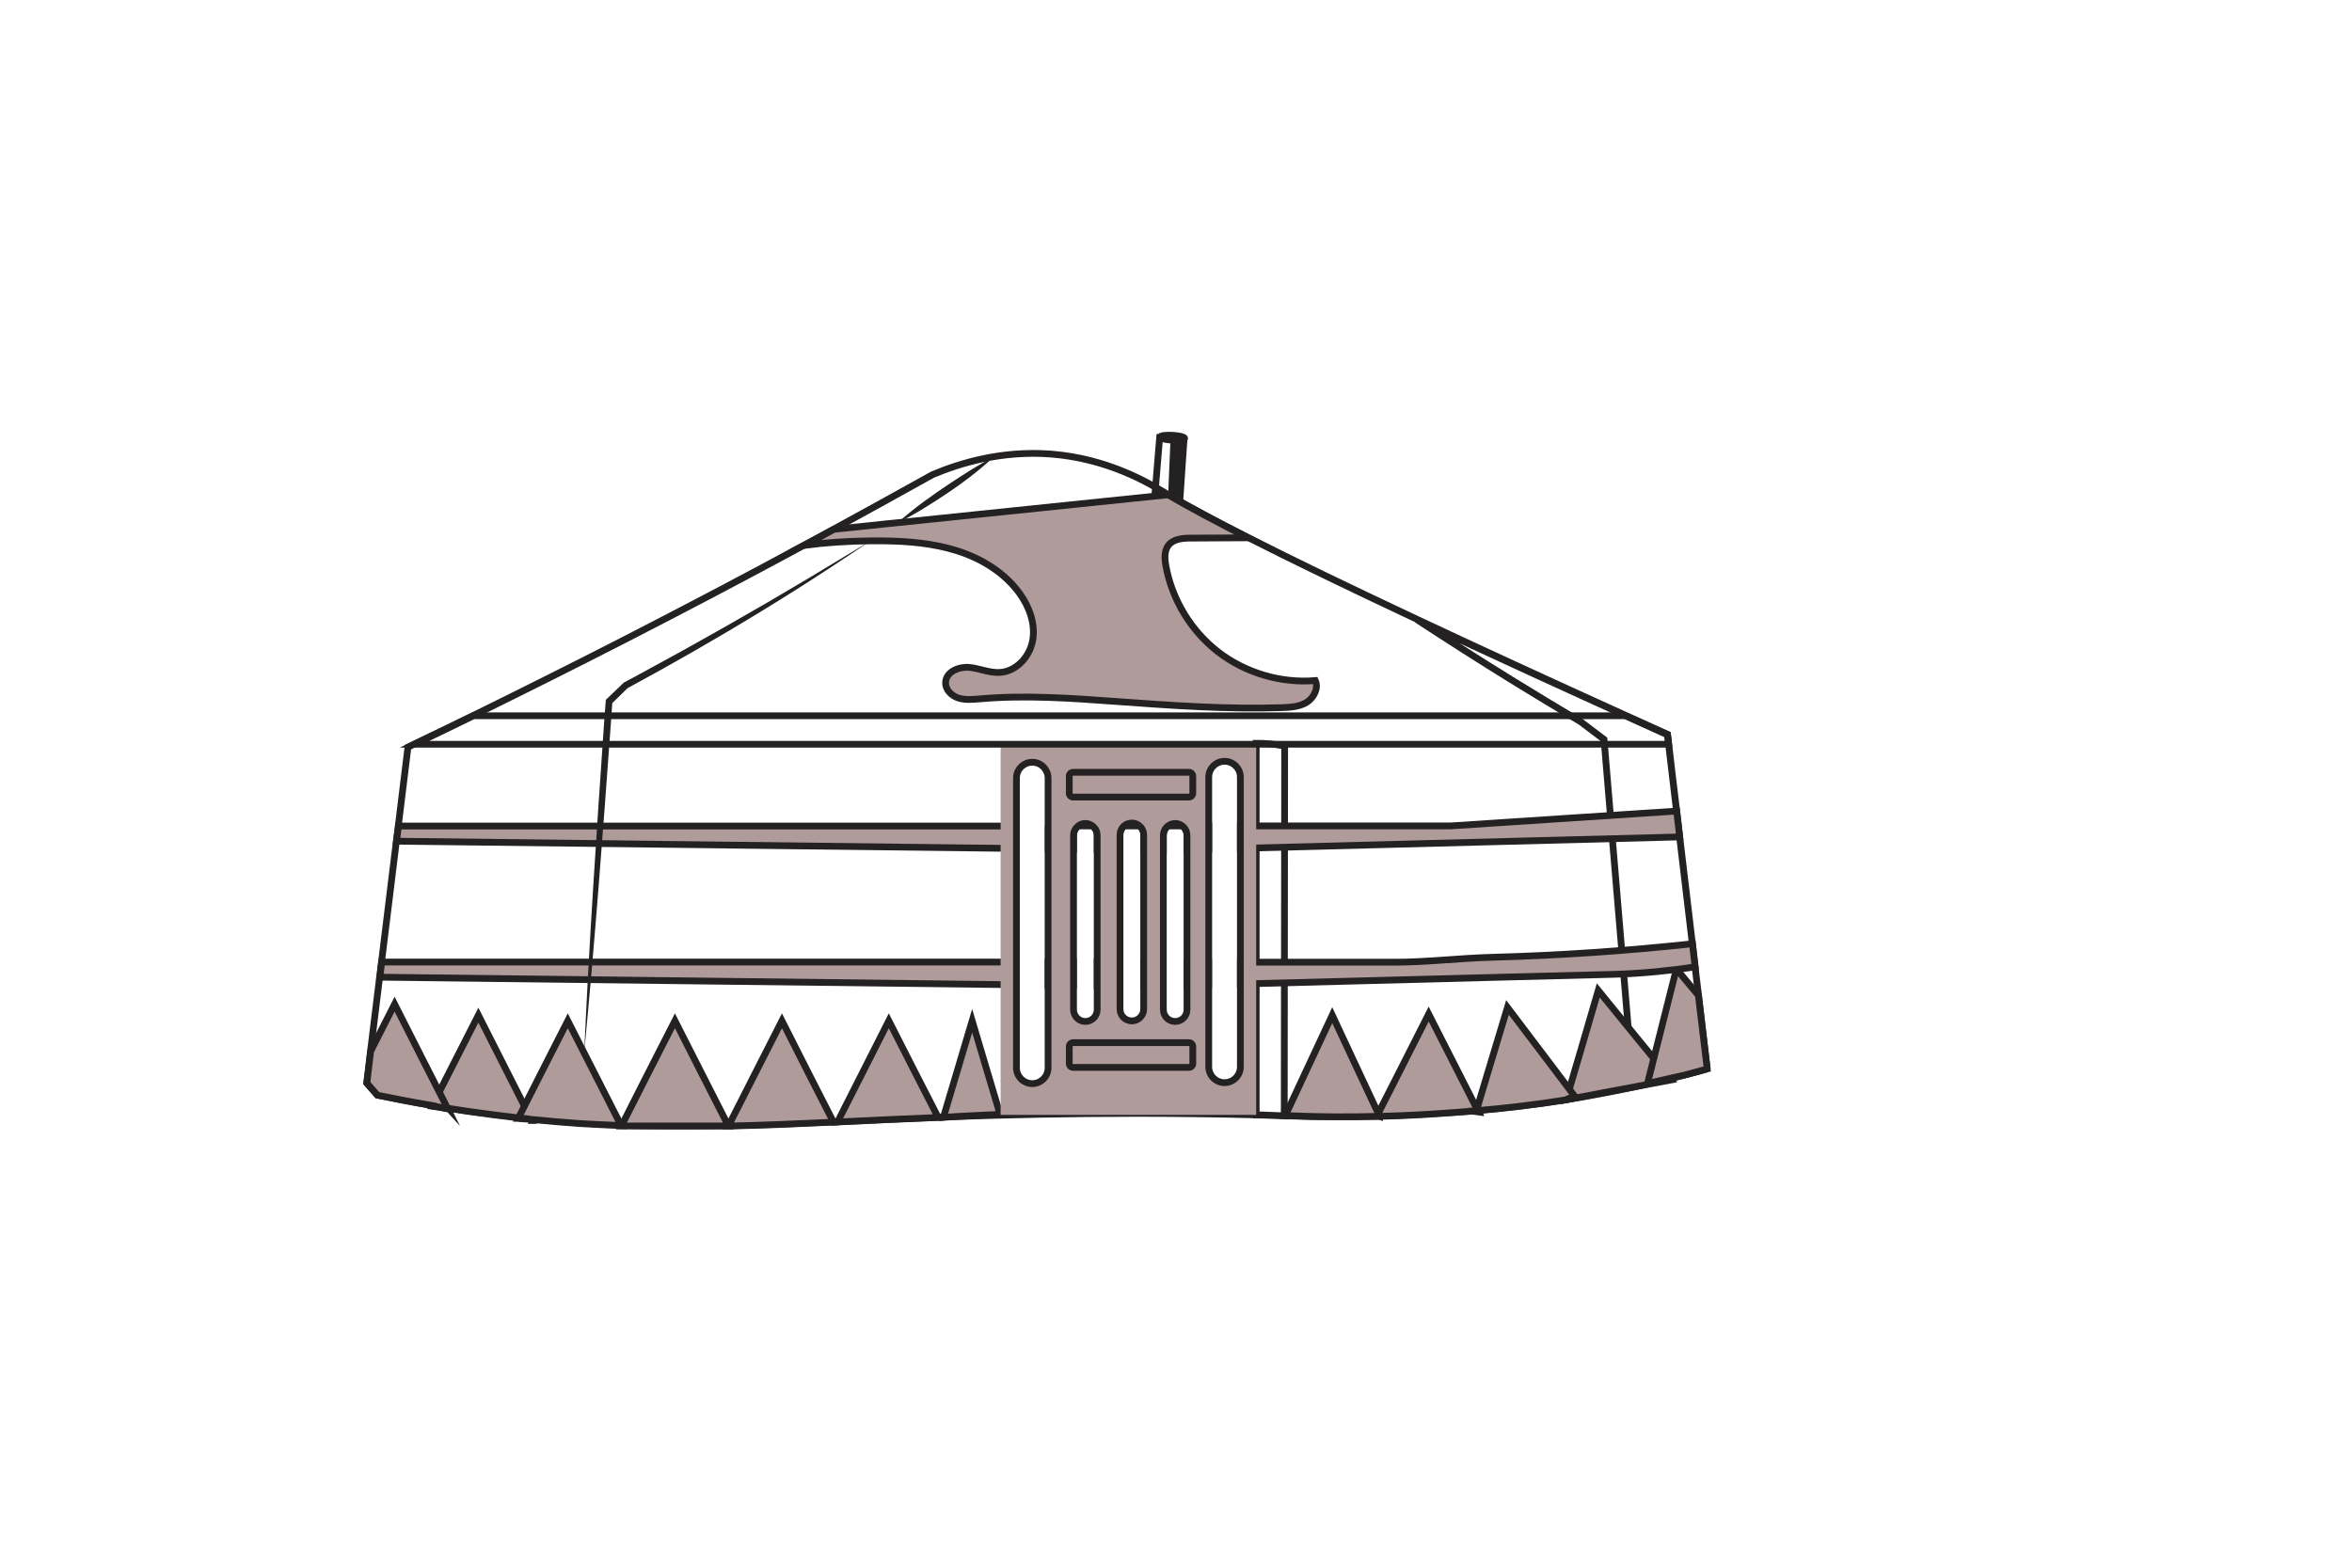<svg width="171" height="114" viewBox="0 0 171 114" fill="none" xmlns="http://www.w3.org/2000/svg">
<g clip-path="url(#clip0_67_10291)">
<mask id="mask0_67_10291" style="mask-type:luminance" maskUnits="userSpaceOnUse" x="-46" y="-428" width="596" height="842">
<path d="M549.28 -428H-46V413.89H549.28V-428Z" fill="white"/>
</mask>
<g mask="url(#mask0_67_10291)">
<mask id="mask1_67_10291" style="mask-type:luminance" maskUnits="userSpaceOnUse" x="-46" y="-428" width="596" height="842">
<path d="M549.28 -428H-46V413.89H549.28V-428Z" fill="white"/>
</mask>
<g mask="url(#mask1_67_10291)">
<path d="M626.14 -444.9H-122.86V463.1H626.14V-444.9Z" stroke="black"/>
</g>
</g>
<mask id="mask2_67_10291" style="mask-type:luminance" maskUnits="userSpaceOnUse" x="-46" y="-428" width="596" height="842">
<path d="M549.28 -428H-46V413.89H549.28V-428Z" fill="white"/>
</mask>
<g mask="url(#mask2_67_10291)">
<mask id="mask3_67_10291" style="mask-type:luminance" maskUnits="userSpaceOnUse" x="25" y="30" width="101" height="53">
<path d="M125.17 30.66H25.93V82.52H125.17V30.66Z" fill="white"/>
</mask>
<g mask="url(#mask3_67_10291)">
<path d="M124.12 77.73C122.44 78.2 120.65 78.65 118.74 79.06M124.12 77.73C123.16 69.63 122.2 61.53 121.23 53.42C114.36 50.32 108.26 47.52 103.02 45.06C105.25 46.52 107.53 47.98 109.86 49.42C111.56 50.47 113.25 51.49 114.93 52.49C115.49 52.92 116.06 53.34 116.62 53.77C117.33 62.2 118.03 70.63 118.74 79.06M124.12 77.73C123.53 77.9 122.92 78.06 122.3 78.22H122.29C122.02 78.29 121.74 78.36 121.46 78.43C120.58 78.65 119.67 78.86 118.74 79.06M124.12 77.73C123.91 75.95 123.7 74.17 123.49 72.36C123.4 71.67 123.32 70.97 123.24 70.28C123.17 69.72 123.11 69.16 123.04 68.6C122.73 66.01 122.43 63.43 122.12 60.84C122.05 60.21 121.97 59.58 121.9 58.96C121.7 57.34 121.51 55.71 121.32 54.09C121.29 53.86 121.27 53.63 121.24 53.4C120.21 52.94 119.19 52.47 118.19 52.02C112.55 49.46 107.48 47.13 103.03 45.04C98.16 42.75 94.03 40.76 90.73 39.08C88.35 37.88 86.41 36.83 84.91 35.96C84.81 35.9 84.71 35.84 84.61 35.78C83.54 35.15 80.59 33.35 76.43 33.02C72.82 32.74 69.78 33.68 67.79 34.52C65.43 35.84 63.03 37.16 60.61 38.48C59.9 38.87 59.18 39.25 58.47 39.64C54.22 41.94 49.88 44.22 45.44 46.5C41.73 48.4 38.05 50.24 34.41 52.03C32.98 52.73 31.56 53.42 30.14 54.1C29.98 54.18 29.82 54.25 29.66 54.33C29.43 56.23 29.19 58.14 28.96 60.04C28.91 60.41 28.87 60.77 28.82 61.14C28.46 64.08 28.1 67.01 27.74 69.94C27.69 70.31 27.65 70.68 27.6 71.05C27.38 72.84 27.16 74.64 26.94 76.43C26.85 77.2 26.76 77.98 26.66 78.75L27.43 79.63C28.4 79.83 29.75 80.1 31.4 80.38C31.76 80.44 32.13 80.5 32.52 80.56C32.98 80.63 33.45 80.71 33.95 80.78C35.23 80.96 36.47 81.12 37.68 81.26C37.99 81.3 38.29 81.33 38.59 81.36C40.86 81.59 43.02 81.74 45.14 81.82C45.15 81.82 45.16 81.82 45.17 81.82C45.52 81.84 45.87 81.85 46.22 81.86C48.53 81.92 50.8 81.91 53.1 81.86C55.52 81.81 57.98 81.7 60.58 81.58C60.68 81.58 60.77 81.57 60.87 81.57C63.18 81.47 65.6 81.35 68.19 81.25C68.32 81.24 68.44 81.24 68.57 81.23C69.84 81.18 71.14 81.14 72.5 81.1C73.44 81.08 74.48 81.05 75.6 81.03C79.73 80.95 85.07 80.92 91.31 81.07C91.48 81.07 91.65 81.08 91.82 81.08C92.16 81.09 92.49 81.11 92.82 81.12C93 81.13 93.17 81.13 93.35 81.14C95.78 81.22 98.03 81.22 100.07 81.17C100.14 81.16 100.2 81.16 100.27 81.16C101.95 81.11 103.49 81.03 104.87 80.94C105.56 80.9 106.38 80.84 107.32 80.76C107.36 80.76 107.39 80.75 107.43 80.75C109.2 80.6 111.38 80.36 113.95 79.95C114.16 79.92 114.38 79.89 114.59 79.85C114.69 79.84 114.8 79.82 114.9 79.8C116.23 79.57 117.51 79.32 118.74 79.06M93.4 54.27L93.37 81.15C92.87 81.13 92.36 81.11 91.84 81.09C91.67 81.09 91.5 81.08 91.33 81.08V54.05C92.01 54.05 92.75 54.1 93.4 54.27ZM86.13 31.88C86.13 31.98 85.72 32.04 85.23 32.01C84.74 31.98 84.34 31.88 84.35 31.78C84.36 31.68 84.76 31.62 85.25 31.65C85.74 31.68 86.13 31.78 86.13 31.88ZM85.38 31.85H85.35L85.17 36.11C85.26 36.12 85.35 36.14 85.44 36.16C85.56 36.18 85.67 36.22 85.79 36.25C85.89 34.83 85.98 33.41 86.08 31.99C85.85 31.93 85.6 31.93 85.38 31.85ZM85.26 31.97C85.14 31.96 85.01 31.94 84.89 31.92C84.77 31.9 84.64 31.88 84.53 31.85C84.48 31.83 84.44 31.82 84.4 31.79C84.4 31.79 84.4 31.79 84.39 31.79C84.38 31.8 84.36 31.8 84.35 31.8C84.35 31.82 84.33 31.83 84.31 31.83L83.97 35.92C84.3 35.94 84.61 36 84.93 36.07C85.07 36.1 85.21 36.12 85.35 36.14L85.66 31.95C85.53 31.98 85.39 31.98 85.26 31.97Z" stroke="#232121" stroke-width="0.491" stroke-miterlimit="10"/>
</g>
</g>
<mask id="mask4_67_10291" style="mask-type:luminance" maskUnits="userSpaceOnUse" x="-46" y="-428" width="596" height="842">
<path d="M549.28 -428H-46V413.89H549.28V-428Z" fill="white"/>
</mask>
<g mask="url(#mask4_67_10291)">
<mask id="mask5_67_10291" style="mask-type:luminance" maskUnits="userSpaceOnUse" x="-46" y="-428" width="596" height="842">
<path d="M549.28 -428H-46V413.89H549.28V-428Z" fill="white"/>
</mask>
<g mask="url(#mask5_67_10291)">
<path d="M37.61 81.28C37.63 81.28 37.64 81.28 37.66 81.29C37.67 81.29 37.69 81.29 37.7 81.29V81.3C37.84 81.35 37.99 81.36 38.14 81.37C38.3 81.38 38.45 81.37 38.61 81.38L38.14 80.45L36.72 77.65L34.78 73.82L32.83 77.65L31.94 79.4L31.43 80.41L31.41 80.44C31.47 80.46 31.53 80.46 31.59 80.47C31.7 80.48 31.8 80.49 31.91 80.51C32.04 80.53 32.16 80.55 32.29 80.58C32.37 80.6 32.46 80.63 32.54 80.63C32.55 80.63 32.56 80.62 32.57 80.62L32.56 80.59C33.02 80.66 33.5 80.74 33.99 80.81C35.22 80.99 36.43 81.14 37.61 81.28Z" fill="#B09B9B"/>
</g>
<mask id="mask6_67_10291" style="mask-type:luminance" maskUnits="userSpaceOnUse" x="-46" y="-428" width="596" height="842">
<path d="M549.28 -428H-46V413.89H549.28V-428Z" fill="white"/>
</mask>
<g mask="url(#mask6_67_10291)">
<path d="M37.61 81.28C37.63 81.28 37.64 81.28 37.66 81.29C37.67 81.29 37.69 81.29 37.7 81.29V81.3C37.84 81.35 37.99 81.36 38.14 81.37C38.3 81.38 38.45 81.37 38.61 81.38L38.14 80.45L36.72 77.65L34.78 73.82L32.83 77.65L31.94 79.4L31.43 80.41L31.41 80.44C31.47 80.46 31.53 80.46 31.59 80.47C31.7 80.48 31.8 80.49 31.91 80.51C32.04 80.53 32.16 80.55 32.29 80.58C32.37 80.6 32.46 80.63 32.54 80.63C32.55 80.63 32.56 80.62 32.57 80.62L32.56 80.59C33.02 80.66 33.5 80.74 33.99 80.81C35.22 80.99 36.43 81.14 37.61 81.28Z" stroke="#232121" stroke-width="0.491" stroke-miterlimit="10"/>
</g>
<mask id="mask7_67_10291" style="mask-type:luminance" maskUnits="userSpaceOnUse" x="-46" y="-428" width="596" height="842">
<path d="M549.28 -428H-46V413.89H549.28V-428Z" fill="white"/>
</mask>
<g mask="url(#mask7_67_10291)">
<path d="M31.4 80.42C31.77 80.44 32.13 80.59 32.5 80.59C32.51 80.59 32.53 80.59 32.54 80.6L32.53 80.58L31.92 79.38L30.63 76.85L28.69 73.02L26.95 76.44C26.86 77.21 26.76 77.99 26.67 78.76L27.44 79.64C28.41 79.84 29.77 80.11 31.41 80.39L31.4 80.42Z" fill="#B09B9B"/>
</g>
<mask id="mask8_67_10291" style="mask-type:luminance" maskUnits="userSpaceOnUse" x="-46" y="-428" width="596" height="842">
<path d="M549.28 -428H-46V413.89H549.28V-428Z" fill="white"/>
</mask>
<g mask="url(#mask8_67_10291)">
<path d="M31.4 80.42C31.77 80.44 32.13 80.59 32.5 80.59C32.51 80.59 32.53 80.59 32.54 80.6L32.53 80.58L31.92 79.38L30.63 76.85L28.69 73.02L26.95 76.44C26.86 77.21 26.76 77.99 26.67 78.76L27.44 79.64C28.41 79.84 29.77 80.11 31.41 80.39L31.4 80.42Z" stroke="#232121" stroke-width="0.491" stroke-miterlimit="10"/>
</g>
<mask id="mask9_67_10291" style="mask-type:luminance" maskUnits="userSpaceOnUse" x="-46" y="-428" width="596" height="842">
<path d="M549.28 -428H-46V413.89H549.28V-428Z" fill="white"/>
</mask>
<g mask="url(#mask9_67_10291)">
<path d="M45.16 81.85L43.23 78.06L42.47 76.57L41.28 74.23L39.33 78.06L38.12 80.45L37.69 81.3L37.68 81.32C37.97 81.32 38.27 81.33 38.55 81.39C38.6 81.4 38.62 81.44 38.62 81.48H38.65L38.61 81.4C39.81 81.52 40.97 81.62 42.12 81.7C43.14 81.76 44.16 81.81 45.16 81.85Z" fill="#B09B9B"/>
</g>
<mask id="mask10_67_10291" style="mask-type:luminance" maskUnits="userSpaceOnUse" x="-46" y="-428" width="596" height="842">
<path d="M549.28 -428H-46V413.89H549.28V-428Z" fill="white"/>
</mask>
<g mask="url(#mask10_67_10291)">
<path d="M45.16 81.85L43.23 78.06L42.47 76.57L41.28 74.23L39.33 78.06L38.12 80.45L37.69 81.3L37.68 81.32C37.97 81.32 38.27 81.33 38.55 81.39C38.6 81.4 38.62 81.44 38.62 81.48H38.65L38.61 81.4C39.81 81.52 40.97 81.62 42.12 81.7C43.14 81.76 44.16 81.81 45.16 81.85Z" stroke="#232121" stroke-width="0.491" stroke-miterlimit="10"/>
</g>
</g>
<mask id="mask11_67_10291" style="mask-type:luminance" maskUnits="userSpaceOnUse" x="-46" y="-428" width="596" height="842">
<path d="M549.28 -428H-46V413.89H549.28V-428Z" fill="white"/>
</mask>
<g mask="url(#mask11_67_10291)">
<path d="M49.07 74.23L51.01 78.05L52.96 81.88H49.07H45.18L47.12 78.05L49.07 74.23Z" fill="#B09B9B"/>
</g>
<mask id="mask12_67_10291" style="mask-type:luminance" maskUnits="userSpaceOnUse" x="-46" y="-428" width="596" height="842">
<path d="M549.28 -428H-46V413.89H549.28V-428Z" fill="white"/>
</mask>
<g mask="url(#mask12_67_10291)">
<path d="M49.07 74.23L51.01 78.05L52.96 81.88H49.07H45.18L47.12 78.05L49.07 74.23Z" stroke="#232121" stroke-width="0.491" stroke-miterlimit="10"/>
</g>
<mask id="mask13_67_10291" style="mask-type:luminance" maskUnits="userSpaceOnUse" x="-46" y="-428" width="596" height="842">
<path d="M549.28 -428H-46V413.89H549.28V-428Z" fill="white"/>
</mask>
<g mask="url(#mask13_67_10291)">
<mask id="mask14_67_10291" style="mask-type:luminance" maskUnits="userSpaceOnUse" x="-46" y="-428" width="596" height="842">
<path d="M549.28 -428H-46V413.89H549.28V-428Z" fill="white"/>
</mask>
<g mask="url(#mask14_67_10291)">
<path d="M60.6 81.6C58 81.72 55.54 81.83 53.12 81.88H52.96L56.85 74.23L58.79 78.06L60.6 81.6Z" fill="#B09B9B"/>
</g>
<mask id="mask15_67_10291" style="mask-type:luminance" maskUnits="userSpaceOnUse" x="-46" y="-428" width="596" height="842">
<path d="M549.28 -428H-46V413.89H549.28V-428Z" fill="white"/>
</mask>
<g mask="url(#mask15_67_10291)">
<path d="M60.6 81.6C58 81.72 55.54 81.83 53.12 81.88H52.96L56.85 74.23L58.79 78.06L60.6 81.6Z" stroke="#232121" stroke-width="0.491" stroke-miterlimit="10"/>
</g>
<mask id="mask16_67_10291" style="mask-type:luminance" maskUnits="userSpaceOnUse" x="-46" y="-428" width="596" height="842">
<path d="M549.28 -428H-46V413.89H549.28V-428Z" fill="white"/>
</mask>
<g mask="url(#mask16_67_10291)">
<path d="M68.21 81.26C65.62 81.36 63.2 81.48 60.89 81.59L62.68 78.06L64.62 74.23L66.57 78.06L68.21 81.26Z" fill="#B09B9B"/>
</g>
<mask id="mask17_67_10291" style="mask-type:luminance" maskUnits="userSpaceOnUse" x="-46" y="-428" width="596" height="842">
<path d="M549.28 -428H-46V413.89H549.28V-428Z" fill="white"/>
</mask>
<g mask="url(#mask17_67_10291)">
<path d="M68.21 81.26C65.62 81.36 63.2 81.48 60.89 81.59L62.68 78.06L64.62 74.23L66.57 78.06L68.21 81.26Z" stroke="#232121" stroke-width="0.491" stroke-miterlimit="10"/>
</g>
<mask id="mask18_67_10291" style="mask-type:luminance" maskUnits="userSpaceOnUse" x="-46" y="-428" width="596" height="842">
<path d="M549.28 -428H-46V413.89H549.28V-428Z" fill="white"/>
</mask>
<g mask="url(#mask18_67_10291)">
<path d="M72.71 81.04C72.05 81.06 71.44 81.09 70.89 81.12C70.1 81.16 69.33 81.2 68.59 81.25L69.54 78.06L70.68 74.23L71.82 78.06L72.71 81.04Z" fill="#B09B9B"/>
</g>
<mask id="mask19_67_10291" style="mask-type:luminance" maskUnits="userSpaceOnUse" x="-46" y="-428" width="596" height="842">
<path d="M549.28 -428H-46V413.89H549.28V-428Z" fill="white"/>
</mask>
<g mask="url(#mask19_67_10291)">
<path d="M72.71 81.04C72.05 81.06 71.44 81.09 70.89 81.12C70.1 81.16 69.33 81.2 68.59 81.25L69.54 78.06L70.68 74.23L71.82 78.06L72.71 81.04Z" stroke="#232121" stroke-width="0.491" stroke-miterlimit="10"/>
</g>
</g>
<mask id="mask20_67_10291" style="mask-type:luminance" maskUnits="userSpaceOnUse" x="-46" y="-428" width="596" height="842">
<path d="M549.28 -428H-46V413.89H549.28V-428Z" fill="white"/>
</mask>
<g mask="url(#mask20_67_10291)">
<path d="M121.51 78.53L117.69 79.25L114.68 79.82L113.87 79.97L113.94 79.76L114.13 79.09L115.04 76L116.2 72.02L118.85 75.28L120.3 77.05L121.46 78.47L121.48 78.49L121.51 78.53Z" fill="#B09B9B"/>
</g>
<mask id="mask21_67_10291" style="mask-type:luminance" maskUnits="userSpaceOnUse" x="-46" y="-428" width="596" height="842">
<path d="M549.28 -428H-46V413.89H549.28V-428Z" fill="white"/>
</mask>
<g mask="url(#mask21_67_10291)">
<path d="M121.51 78.53L117.69 79.25L114.68 79.82L113.87 79.97L113.94 79.76L114.13 79.09L115.04 76L116.2 72.02L118.85 75.28L120.3 77.05L121.46 78.47L121.48 78.49L121.51 78.53Z" stroke="#232121" stroke-width="0.491" stroke-miterlimit="10"/>
</g>
<mask id="mask22_67_10291" style="mask-type:luminance" maskUnits="userSpaceOnUse" x="-46" y="-428" width="596" height="842">
<path d="M549.28 -428H-46V413.89H549.28V-428Z" fill="white"/>
</mask>
<g mask="url(#mask22_67_10291)">
<mask id="mask23_67_10291" style="mask-type:luminance" maskUnits="userSpaceOnUse" x="-46" y="-428" width="596" height="842">
<path d="M549.28 -428H-46V413.89H549.28V-428Z" fill="white"/>
</mask>
<g mask="url(#mask23_67_10291)">
<path d="M124.12 77.73C123.53 77.9 122.92 78.06 122.3 78.22H122.29L121.44 78.41L119.78 78.79L120.24 76.96L120.83 74.62L121.88 70.46L123.48 72.38C123.7 74.17 123.91 75.95 124.12 77.73Z" fill="#B09B9B"/>
</g>
<mask id="mask24_67_10291" style="mask-type:luminance" maskUnits="userSpaceOnUse" x="-46" y="-428" width="596" height="842">
<path d="M549.28 -428H-46V413.89H549.28V-428Z" fill="white"/>
</mask>
<g mask="url(#mask24_67_10291)">
<path d="M124.12 77.73C123.53 77.9 122.92 78.06 122.3 78.22H122.29L121.44 78.41L119.78 78.79L120.24 76.96L120.83 74.62L121.88 70.46L123.48 72.38C123.7 74.17 123.91 75.95 124.12 77.73Z" stroke="#232121" stroke-width="0.491" stroke-miterlimit="10"/>
</g>
<mask id="mask25_67_10291" style="mask-type:luminance" maskUnits="userSpaceOnUse" x="-46" y="-428" width="596" height="842">
<path d="M549.28 -428H-46V413.89H549.28V-428Z" fill="white"/>
</mask>
<g mask="url(#mask25_67_10291)">
<path d="M100.08 81.18C100.09 81.18 100.11 81.18 100.12 81.17C100.15 81.16 100.18 81.16 100.22 81.16C100.25 81.16 100.27 81.17 100.3 81.18V81.17L100.21 80.98L98.65 77.65L96.86 73.82L95.07 77.65L93.45 81.12C93.61 81.13 93.78 81.13 93.94 81.14C96.15 81.23 98.2 81.23 100.08 81.18Z" fill="#B09B9B"/>
</g>
<mask id="mask26_67_10291" style="mask-type:luminance" maskUnits="userSpaceOnUse" x="-46" y="-428" width="596" height="842">
<path d="M549.28 -428H-46V413.89H549.28V-428Z" fill="white"/>
</mask>
<g mask="url(#mask26_67_10291)">
<path d="M100.08 81.18C100.09 81.18 100.11 81.18 100.12 81.17C100.15 81.16 100.18 81.16 100.22 81.16C100.25 81.16 100.27 81.17 100.3 81.18V81.17L100.21 80.98L98.65 77.65L96.86 73.82L95.07 77.65L93.45 81.12C93.61 81.13 93.78 81.13 93.94 81.14C96.15 81.23 98.2 81.23 100.08 81.18Z" stroke="#232121" stroke-width="0.491" stroke-miterlimit="10"/>
</g>
<mask id="mask27_67_10291" style="mask-type:luminance" maskUnits="userSpaceOnUse" x="-46" y="-428" width="596" height="842">
<path d="M549.28 -428H-46V413.89H549.28V-428Z" fill="white"/>
</mask>
<g mask="url(#mask27_67_10291)">
<path d="M107.47 80.81L107.45 80.77L107.38 80.64L105.82 77.57L103.87 73.74L101.93 77.57L100.19 80.99L100.1 81.16C100.11 81.16 100.12 81.16 100.12 81.16H100.13C100.18 81.17 100.23 81.17 100.27 81.18C101.95 81.14 103.49 81.06 104.87 80.96C105.42 80.92 106.07 80.88 106.79 80.82C106.8 80.8 106.83 80.79 106.86 80.79C106.93 80.79 107 80.79 107.07 80.8C107.15 80.79 107.24 80.79 107.32 80.78L107.31 80.81C107.37 80.81 107.42 80.81 107.47 80.81Z" fill="#B09B9B"/>
</g>
<mask id="mask28_67_10291" style="mask-type:luminance" maskUnits="userSpaceOnUse" x="-46" y="-428" width="596" height="842">
<path d="M549.28 -428H-46V413.89H549.28V-428Z" fill="white"/>
</mask>
<g mask="url(#mask28_67_10291)">
<path d="M107.47 80.81L107.45 80.77L107.38 80.64L105.82 77.57L103.87 73.74L101.93 77.57L100.19 80.99L100.1 81.16C100.11 81.16 100.12 81.16 100.12 81.16H100.13C100.18 81.17 100.23 81.17 100.27 81.18C101.95 81.14 103.49 81.06 104.87 80.96C105.42 80.92 106.07 80.88 106.79 80.82C106.8 80.8 106.83 80.79 106.86 80.79C106.93 80.79 107 80.79 107.07 80.8C107.15 80.79 107.24 80.79 107.32 80.78L107.31 80.81C107.37 80.81 107.42 80.81 107.47 80.81Z" stroke="#232121" stroke-width="0.491" stroke-miterlimit="10"/>
</g>
<mask id="mask29_67_10291" style="mask-type:luminance" maskUnits="userSpaceOnUse" x="-46" y="-428" width="596" height="842">
<path d="M549.28 -428H-46V413.89H549.28V-428Z" fill="white"/>
</mask>
<g mask="url(#mask29_67_10291)">
<path d="M113.9 79.97C113.91 79.95 113.92 79.93 113.94 79.92C114.03 79.88 114.13 79.85 114.22 79.83C114.26 79.82 114.3 79.8 114.34 79.79C114.37 79.77 114.41 79.75 114.45 79.75C114.47 79.75 114.49 79.76 114.52 79.76L114.14 79.26L112.19 76.68L109.6 73.26L108.36 77.37L107.38 80.63L107.34 80.77L107.33 80.79C107.37 80.79 107.42 80.79 107.46 80.8L107.44 80.76C109.19 80.61 111.36 80.38 113.9 79.97Z" fill="#B09B9B"/>
</g>
<mask id="mask30_67_10291" style="mask-type:luminance" maskUnits="userSpaceOnUse" x="-46" y="-428" width="596" height="842">
<path d="M549.28 -428H-46V413.89H549.28V-428Z" fill="white"/>
</mask>
<g mask="url(#mask30_67_10291)">
<path d="M113.9 79.97C113.91 79.95 113.92 79.93 113.94 79.92C114.03 79.88 114.13 79.85 114.22 79.83C114.26 79.82 114.3 79.8 114.34 79.79C114.37 79.77 114.41 79.75 114.45 79.75C114.47 79.75 114.49 79.76 114.52 79.76L114.14 79.26L112.19 76.68L109.6 73.26L108.36 77.37L107.38 80.63L107.34 80.77L107.33 80.79C107.37 80.79 107.42 80.79 107.46 80.8L107.44 80.76C109.19 80.61 111.36 80.38 113.9 79.97Z" stroke="#232121" stroke-width="0.491" stroke-miterlimit="10"/>
</g>
<mask id="mask31_67_10291" style="mask-type:luminance" maskUnits="userSpaceOnUse" x="-46" y="-428" width="596" height="842">
<path d="M549.28 -428H-46V413.89H549.28V-428Z" fill="white"/>
</mask>
<g mask="url(#mask31_67_10291)">
<path d="M73.9 60.06V61.7L28.83 61.17C28.88 60.8 28.92 60.44 28.97 60.07H73.9V60.06Z" fill="#B09B9B"/>
</g>
<mask id="mask32_67_10291" style="mask-type:luminance" maskUnits="userSpaceOnUse" x="-46" y="-428" width="596" height="842">
<path d="M549.28 -428H-46V413.89H549.28V-428Z" fill="white"/>
</mask>
<g mask="url(#mask32_67_10291)">
<path d="M73.9 60.06V61.7L28.83 61.17C28.88 60.8 28.92 60.44 28.97 60.07H73.9V60.06Z" stroke="#232121" stroke-width="0.491" stroke-miterlimit="10"/>
</g>
<mask id="mask33_67_10291" style="mask-type:luminance" maskUnits="userSpaceOnUse" x="-46" y="-428" width="596" height="842">
<path d="M549.28 -428H-46V413.89H549.28V-428Z" fill="white"/>
</mask>
<g mask="url(#mask33_67_10291)">
<path d="M85.96 60.06H87.88V61.75L86.31 61.79V60.75C86.31 60.51 86.21 60.3 86.06 60.14C86.02 60.11 85.99 60.08 85.96 60.06ZM82.86 60.06H84.92C84.71 60.22 84.58 60.47 84.58 60.75V61.82L83.16 61.8V60.7C83.16 60.46 83.06 60.25 82.91 60.09C82.88 60.09 82.87 60.07 82.86 60.06ZM79.43 60.06H81.72C81.54 60.22 81.42 60.45 81.42 60.71V61.79L79.77 61.77V60.75C79.77 60.51 79.67 60.3 79.52 60.14C79.49 60.11 79.46 60.08 79.43 60.06ZM76.2 60.06H78.39C78.18 60.22 78.05 60.47 78.05 60.75V61.75L76.21 61.73V60.06H76.2Z" stroke="#232121" stroke-width="0.491" stroke-miterlimit="10"/>
</g>
<mask id="mask34_67_10291" style="mask-type:luminance" maskUnits="userSpaceOnUse" x="-46" y="-428" width="596" height="842">
<path d="M549.28 -428H-46V413.89H549.28V-428Z" fill="white"/>
</mask>
<g mask="url(#mask34_67_10291)">
<path d="M122.12 60.86L90.18 61.69V60.06H105.46L121.9 58.98C121.97 59.61 122.05 60.24 122.12 60.86Z" fill="#B09B9B"/>
</g>
<mask id="mask35_67_10291" style="mask-type:luminance" maskUnits="userSpaceOnUse" x="-46" y="-428" width="596" height="842">
<path d="M549.28 -428H-46V413.89H549.28V-428Z" fill="white"/>
</mask>
<g mask="url(#mask35_67_10291)">
<path d="M122.12 60.86L90.18 61.69V60.06H105.46L121.9 58.98C121.97 59.61 122.05 60.24 122.12 60.86Z" stroke="#232121" stroke-width="0.491" stroke-miterlimit="10"/>
</g>
<mask id="mask36_67_10291" style="mask-type:luminance" maskUnits="userSpaceOnUse" x="-46" y="-428" width="596" height="842">
<path d="M549.28 -428H-46V413.89H549.28V-428Z" fill="white"/>
</mask>
<g mask="url(#mask36_67_10291)">
<path d="M27.75 69.96H73.9V71.61L27.62 71.06C27.66 70.7 27.71 70.33 27.75 69.96Z" fill="#B09B9B"/>
</g>
<mask id="mask37_67_10291" style="mask-type:luminance" maskUnits="userSpaceOnUse" x="-46" y="-428" width="596" height="842">
<path d="M549.28 -428H-46V413.89H549.28V-428Z" fill="white"/>
</mask>
<g mask="url(#mask37_67_10291)">
<path d="M27.75 69.96H73.9V71.61L27.62 71.06C27.66 70.7 27.71 70.33 27.75 69.96Z" stroke="#232121" stroke-width="0.491" stroke-miterlimit="10"/>
</g>
<mask id="mask38_67_10291" style="mask-type:luminance" maskUnits="userSpaceOnUse" x="-46" y="-428" width="596" height="842">
<path d="M549.28 -428H-46V413.89H549.28V-428Z" fill="white"/>
</mask>
<g mask="url(#mask38_67_10291)">
<path d="M86.3 69.96H87.87V71.61C87.34 71.62 86.82 71.64 86.3 71.65V69.96ZM83.15 69.96H84.57V71.69C84.14 71.7 83.7 71.71 83.27 71.72H83.15V69.96ZM79.77 69.96H81.42V71.7L79.77 71.68V69.96ZM78.04 69.96V71.66L76.2 71.64V69.96H78.04Z" stroke="#232121" stroke-width="0.491" stroke-miterlimit="10"/>
</g>
<mask id="mask39_67_10291" style="mask-type:luminance" maskUnits="userSpaceOnUse" x="-46" y="-428" width="596" height="842">
<path d="M549.28 -428H-46V413.89H549.28V-428Z" fill="white"/>
</mask>
<g mask="url(#mask39_67_10291)">
<path d="M123.24 70.31C122.32 70.45 121.41 70.56 120.5 70.65C119.48 70.75 118.45 70.82 117.39 70.85C114.79 70.92 112.18 70.98 109.57 71.05C103.18 71.22 96.78 71.38 90.39 71.55C90.32 71.55 90.25 71.55 90.18 71.56V69.97H101.39C103.79 69.97 106.13 69.67 108.55 69.61C113.39 69.48 118.23 69.15 123.05 68.63C123.11 69.18 123.17 69.75 123.24 70.31Z" fill="#B09B9B"/>
</g>
<mask id="mask40_67_10291" style="mask-type:luminance" maskUnits="userSpaceOnUse" x="-46" y="-428" width="596" height="842">
<path d="M549.28 -428H-46V413.89H549.28V-428Z" fill="white"/>
</mask>
<g mask="url(#mask40_67_10291)">
<path d="M123.24 70.31C122.32 70.45 121.41 70.56 120.5 70.65C119.48 70.75 118.45 70.82 117.39 70.85C114.79 70.92 112.18 70.98 109.57 71.05C103.18 71.22 96.78 71.38 90.39 71.55C90.32 71.55 90.25 71.55 90.18 71.56V69.97H101.39C103.79 69.97 106.13 69.67 108.55 69.61C113.39 69.48 118.23 69.15 123.05 68.63C123.11 69.18 123.17 69.75 123.24 70.31Z" stroke="#232121" stroke-width="0.491" stroke-miterlimit="10"/>
</g>
<mask id="mask41_67_10291" style="mask-type:luminance" maskUnits="userSpaceOnUse" x="-46" y="-428" width="596" height="842">
<path d="M549.28 -428H-46V413.89H549.28V-428Z" fill="white"/>
</mask>
<g mask="url(#mask41_67_10291)">
<path d="M90.18 77.57C90.18 78.2 89.66 78.72 89.03 78.72C88.4 78.72 87.88 78.2 87.88 77.57V56.5C87.88 55.87 88.4 55.35 89.03 55.35C89.35 55.35 89.63 55.48 89.84 55.69C90.05 55.9 90.18 56.19 90.18 56.5V77.57ZM76.2 77.65C76.2 78.28 75.68 78.8 75.05 78.8C74.42 78.8 73.9 78.28 73.9 77.65V56.58C73.9 55.95 74.42 55.43 75.05 55.43C75.37 55.43 75.66 55.56 75.86 55.77C76.07 55.98 76.2 56.27 76.2 56.58V77.65ZM79.77 60.75V73.42C79.77 73.9 79.38 74.29 78.9 74.29C78.43 74.29 78.04 73.9 78.04 73.42V60.75C78.04 60.28 78.43 59.89 78.9 59.89C79.14 59.89 79.35 59.99 79.51 60.14C79.68 60.3 79.77 60.51 79.77 60.75ZM83.15 60.71V73.38C83.15 73.86 82.76 74.24 82.29 74.24C81.81 74.24 81.43 73.85 81.43 73.38V60.71C81.43 60.23 81.82 59.85 82.29 59.85C82.53 59.85 82.74 59.95 82.9 60.1C83.05 60.26 83.15 60.47 83.15 60.71ZM86.3 73.42C86.3 73.9 85.91 74.29 85.44 74.29C84.96 74.29 84.58 73.9 84.58 73.42V60.75C84.58 60.28 84.97 59.89 85.44 59.89C85.68 59.89 85.89 59.99 86.05 60.14C86.21 60.3 86.3 60.51 86.3 60.75V73.42ZM72.75 81.07H91.33V54.04H72.75V81.07Z" fill="#B09B9B"/>
</g>
<mask id="mask42_67_10291" style="mask-type:luminance" maskUnits="userSpaceOnUse" x="-46" y="-428" width="596" height="842">
<path d="M549.28 -428H-46V413.89H549.28V-428Z" fill="white"/>
</mask>
<g mask="url(#mask42_67_10291)">
<path d="M85.96 60.06H84.92M85.96 60.06C85.81 59.95 85.63 59.88 85.44 59.88C85.25 59.88 85.07 59.95 84.92 60.06M85.96 60.06C85.99 60.08 86.02 60.11 86.05 60.14C86.2 60.29 86.3 60.51 86.3 60.75V73.42C86.3 73.9 85.91 74.28 85.44 74.28C84.96 74.28 84.58 73.89 84.58 73.42V60.75C84.58 60.47 84.71 60.22 84.92 60.06M82.86 60.06H81.72M82.86 60.06C82.7 59.93 82.5 59.85 82.29 59.85C82.07 59.85 81.87 59.93 81.72 60.06M82.86 60.06C82.87 60.07 82.89 60.08 82.9 60.1C83.05 60.26 83.15 60.47 83.15 60.71V73.38C83.15 73.85 82.76 74.24 82.29 74.24C81.81 74.24 81.43 73.85 81.43 73.38V60.71C81.43 60.45 81.54 60.22 81.72 60.06M79.43 60.06H78.39M79.43 60.06C79.28 59.95 79.1 59.88 78.91 59.88C78.71 59.88 78.53 59.95 78.39 60.06M79.43 60.06C79.46 60.08 79.49 60.11 79.52 60.14C79.68 60.29 79.77 60.51 79.77 60.75V73.42C79.77 73.9 79.38 74.28 78.91 74.28C78.44 74.28 78.05 73.89 78.05 73.42V60.75C78.05 60.47 78.19 60.22 78.39 60.06M86.45 77.62H78.01C77.86 77.62 77.74 77.5 77.74 77.35V76.09C77.74 75.94 77.86 75.82 78.01 75.82H86.45C86.6 75.82 86.72 75.94 86.72 76.09V77.35C86.72 77.5 86.6 77.62 86.45 77.62ZM86.45 57.96H78.01C77.86 57.96 77.74 57.84 77.74 57.69V56.43C77.74 56.28 77.86 56.16 78.01 56.16H86.45C86.6 56.16 86.72 56.28 86.72 56.43V57.69C86.72 57.84 86.6 57.96 86.45 57.96ZM90.18 56.51V77.58C90.18 78.21 89.66 78.73 89.03 78.73C88.4 78.73 87.88 78.21 87.88 77.58V56.51C87.88 55.88 88.4 55.36 89.03 55.36C89.35 55.36 89.64 55.49 89.84 55.7C90.05 55.9 90.18 56.19 90.18 56.51ZM76.2 56.58V77.65C76.2 78.28 75.68 78.8 75.05 78.8C74.42 78.8 73.9 78.28 73.9 77.65V56.58C73.9 55.95 74.42 55.43 75.05 55.43C75.37 55.43 75.66 55.56 75.86 55.77C76.07 55.98 76.2 56.27 76.2 56.58ZM121.32 54.12H30.14C31.56 53.44 32.98 52.75 34.41 52.05H118.18C119.18 52.5 120.2 52.96 121.23 53.43C121.27 53.66 121.3 53.89 121.32 54.12Z" stroke="#232121" stroke-width="0.491" stroke-miterlimit="10"/>
</g>
<mask id="mask43_67_10291" style="mask-type:luminance" maskUnits="userSpaceOnUse" x="-46" y="-428" width="596" height="842">
<path d="M549.28 -428H-46V413.89H549.28V-428Z" fill="white"/>
</mask>
<g mask="url(#mask43_67_10291)">
<path d="M94.99 51.08C94.45 51.4 93.8 51.44 93.17 51.46C89.16 51.59 85.15 51.3 81.15 51.01C77.85 50.77 74.54 50.53 71.25 50.82C70.72 50.86 70.18 50.92 69.68 50.76C69.18 50.6 68.72 50.15 68.75 49.62C68.78 48.86 69.7 48.47 70.45 48.53C71.2 48.6 71.92 48.94 72.68 48.9C73.88 48.84 74.87 47.76 75.08 46.57C75.29 45.39 74.85 44.16 74.15 43.18C73.07 41.67 71.41 40.64 69.64 40.07C67.87 39.5 66 39.35 64.15 39.33C63.85 39.33 63.55 39.33 63.25 39.33C61.66 39.35 60.07 39.45 58.49 39.65C59.21 39.27 59.92 38.88 60.63 38.49C61.91 38.36 63.19 38.23 64.46 38.09C64.73 38.06 65 38.03 65.27 38.01C69.3 37.59 73.33 37.17 77.36 36.76C79.88 36.5 82.4 36.24 84.92 35.98C85.67 36.42 86.53 36.9 87.5 37.42C88.47 37.94 89.55 38.5 90.74 39.11C89.36 39.12 87.99 39.12 86.61 39.13C86.01 39.13 85.32 39.18 84.95 39.65C84.64 40.05 84.67 40.62 84.76 41.12C85.2 43.59 86.59 45.88 88.57 47.41C90.56 48.94 93.13 49.7 95.63 49.49C95.88 50.05 95.52 50.75 94.99 51.08Z" fill="#B09B9B"/>
</g>
<mask id="mask44_67_10291" style="mask-type:luminance" maskUnits="userSpaceOnUse" x="-46" y="-428" width="596" height="842">
<path d="M549.28 -428H-46V413.89H549.28V-428Z" fill="white"/>
</mask>
<g mask="url(#mask44_67_10291)">
<path d="M94.99 51.08C94.45 51.4 93.8 51.44 93.17 51.46C89.16 51.59 85.15 51.3 81.15 51.01C77.85 50.77 74.54 50.53 71.25 50.82C70.72 50.86 70.18 50.92 69.68 50.76C69.18 50.6 68.72 50.15 68.75 49.62C68.78 48.86 69.7 48.47 70.45 48.53C71.2 48.6 71.92 48.94 72.68 48.9C73.88 48.84 74.87 47.76 75.08 46.57C75.29 45.39 74.85 44.16 74.15 43.18C73.07 41.67 71.41 40.64 69.64 40.07C67.87 39.5 66 39.35 64.15 39.33C63.85 39.33 63.55 39.33 63.25 39.33C61.66 39.35 60.07 39.45 58.49 39.65C59.21 39.27 59.92 38.88 60.63 38.49C61.91 38.36 63.19 38.23 64.46 38.09C64.73 38.06 65 38.03 65.27 38.01C69.3 37.59 73.33 37.17 77.36 36.76C79.88 36.5 82.4 36.24 84.92 35.98C85.67 36.42 86.53 36.9 87.5 37.42C88.47 37.94 89.55 38.5 90.74 39.11C89.36 39.12 87.99 39.12 86.61 39.13C86.01 39.13 85.32 39.18 84.95 39.65C84.64 40.05 84.67 40.62 84.76 41.12C85.2 43.59 86.59 45.88 88.57 47.41C90.56 48.94 93.13 49.7 95.63 49.49C95.88 50.05 95.52 50.75 94.99 51.08Z" stroke="#232121" stroke-width="0.491" stroke-miterlimit="10"/>
</g>
<mask id="mask45_67_10291" style="mask-type:luminance" maskUnits="userSpaceOnUse" x="-46" y="-428" width="596" height="842">
<path d="M549.28 -428H-46V413.89H549.28V-428Z" fill="white"/>
</mask>
<g mask="url(#mask45_67_10291)">
<path d="M42.47 76.57C42.83 68.62 43.37 60.51 43.92 52.57L44.04 50.97L44.05 50.88L44.12 50.82L45.34 49.65L45.36 49.63L45.39 49.62L46.52 49.01C50.62 46.8 54.83 44.41 58.83 42.02C60.3 41.14 61.77 40.25 63.24 39.36C61.48 40.56 59.66 41.75 57.85 42.9C54.59 44.96 51.24 46.94 47.87 48.81C47.22 49.17 46.27 49.69 45.61 50.05L45.66 50.01L44.45 51.19L44.52 51.03L44.41 52.63C43.84 60.54 43.23 68.65 42.47 76.57Z" fill="#232121"/>
</g>
<mask id="mask46_67_10291" style="mask-type:luminance" maskUnits="userSpaceOnUse" x="-46" y="-428" width="596" height="842">
<path d="M549.28 -428H-46V413.89H549.28V-428Z" fill="white"/>
</mask>
<g mask="url(#mask46_67_10291)">
<path d="M65.26 38.02C66.45 36.95 67.75 36.03 69.07 35.15C70.11 34.47 71.14 33.79 72.25 33.23C71.21 34.19 70.08 35.06 68.9 35.85C67.73 36.63 66.54 37.39 65.26 38.02Z" fill="#232121"/>
</g>
</g>
</g>
<defs>
<clipPath id="clip0_67_10291">
<rect width="171" height="114" fill="white"/>
</clipPath>
</defs>
</svg>
